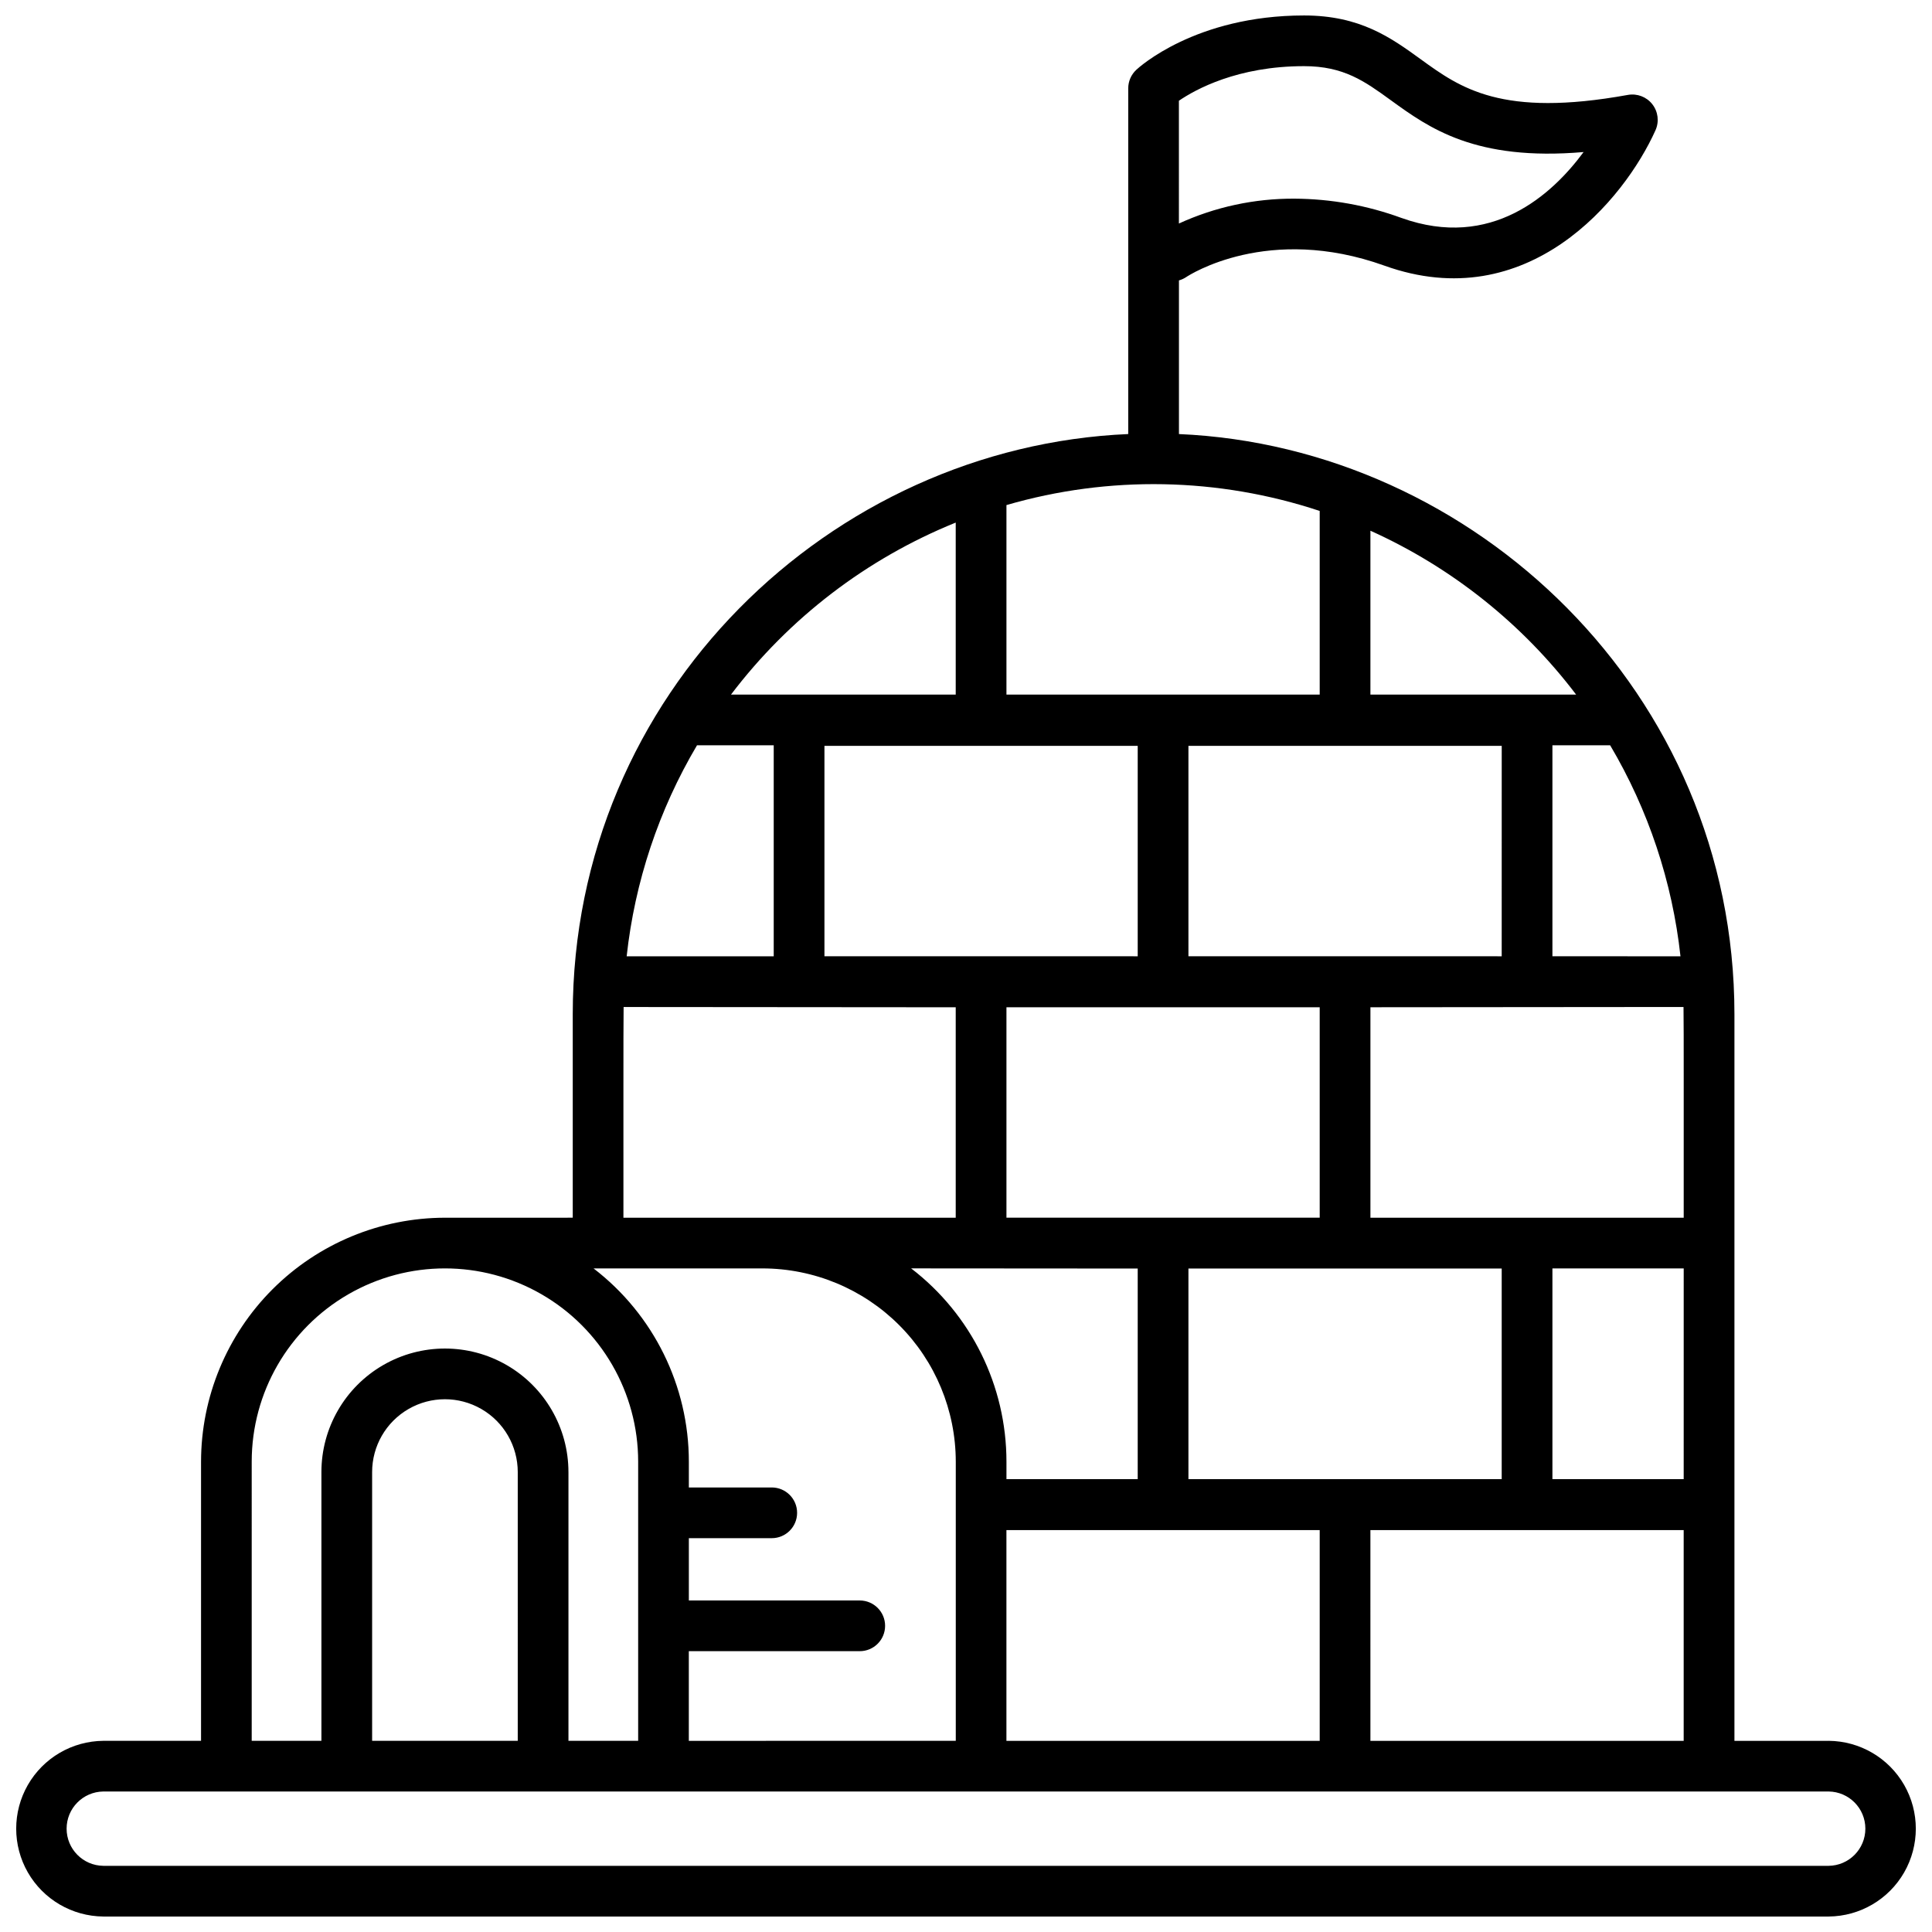 <?xml version="1.0" encoding="UTF-8"?>
<!-- Uploaded to: ICON Repo, www.svgrepo.com, Generator: ICON Repo Mixer Tools -->
<svg width="800px" height="800px" version="1.1" viewBox="144 144 512 512" xmlns="http://www.w3.org/2000/svg">
 <defs>
  <clipPath id="a">
   <path d="m148.09 148.09h503.81v503.81h-503.81z"/>
  </clipPath>
 </defs>
 <g clip-path="url(#a)">
  <path d="m628.62 605.34h-24.977v-192.54c0-85.371-69.094-150.4-147.21-153.77v-40.719c0.68-0.191 1.328-0.488 1.918-0.879 0.875-0.582 21.742-14.086 52.535-3.031 37.977 13.637 63.598-17.512 71.836-35.887 1.02-2.273 0.695-4.926-0.84-6.891-1.535-1.961-4.035-2.91-6.488-2.469-33.477 6.062-44.363-1.824-54.891-9.453-7.875-5.703-16.016-11.602-30.914-11.602-28.812 0-43.852 13.828-44.477 14.418-1.352 1.27-2.121 3.039-2.121 4.894v91.617c-78.742 3.398-147.21 68.668-147.21 153.77v53.906l-33.863 0.004c-17.137 0.02-33.566 6.836-45.688 18.953-12.117 12.117-18.934 28.551-18.953 45.688v73.988h-25.902c-8.27 0.07-15.883 4.523-20 11.699-4.113 7.172-4.113 15.992 0 23.168 4.117 7.172 11.73 11.625 20 11.695h457.25c8.273-0.07 15.883-4.523 20-11.695 4.113-7.176 4.113-15.996 0-23.168-4.117-7.176-11.727-11.629-20-11.699zm-172.2-434.64c4.391-3 15.543-9.168 33.164-9.168 10.543 0 16.055 3.992 23.031 9.051 10.09 7.309 22.324 16.18 51.051 13.711-8.375 11.348-24.477 25.992-48.258 17.465l0.004 0.004c-9.094-3.336-18.695-5.066-28.383-5.117-10.559-0.055-21.008 2.191-30.609 6.59zm50.754 434.64-0.004-55.844h83.023v55.844zm-96.461 0v-55.844h83.023v55.844zm-84.168 0v-23.762h45.297c3.711 0 6.719-3.008 6.719-6.719 0-3.707-3.008-6.715-6.719-6.715h-45.289v-16.512h21.969c3.711 0 6.719-3.008 6.719-6.719 0-3.711-3.008-6.719-6.719-6.719h-21.969v-6.848 0.004c-0.004-20.066-9.336-38.992-25.258-51.207h44.789c13.578 0.016 26.594 5.414 36.191 15.016 9.602 9.598 15 22.613 15.016 36.191v73.988zm-17.289-194.47 88.02 0.07v55.773h-88.062c0.02-23.996-0.039-49.316 0.051-55.848zm19.449-69.359h20.34v55.922h-38.973c2.16-19.754 8.516-38.82 18.641-55.918zm165.03-62.102v48.668h-83.016v-50.227c27.191-7.898 56.145-7.352 83.023 1.559zm95.602 118.02-33.93-0.004v-55.922h15.297c10.125 17.102 16.48 36.168 18.641 55.926zm0.859 69.277h-83.02v-55.773l82.973-0.07c0.098 6.926 0.027 24.938 0.051 55.848zm0 69.281h-34.789v-55.844h34.793zm-48.23-55.809v55.809h-83.02v-55.809zm0-82.75-83.02-0.004v-55.77h83.027zm-96.461-55.773v55.773l-83.02-0.004v-55.77zm48.23 69.277v55.773h-83.016v-55.773zm-48.23 69.246v55.809h-34.785v-4.641c-0.004-20.066-9.34-38.992-25.258-51.207 11.746 0.008-20.332-0.02 60.051 0.039zm116.18-152.1h-54.512v-43.434c21.516 9.699 40.258 24.633 54.516 43.434zm-164.41-45.59v45.59h-59.555c15.379-20.289 35.961-36.039 59.559-45.59zm-186.57 248.86c0-18.297 9.762-35.199 25.605-44.348 15.84-9.145 35.359-9.145 51.203 0 15.844 9.148 25.605 26.051 25.605 44.348v73.988h-18.473v-71.223h-0.004c0-11.695-6.238-22.5-16.363-28.348-10.129-5.848-22.605-5.848-32.734 0-10.125 5.848-16.367 16.652-16.367 28.348v71.223h-18.473zm70.504 73.988h-38.594v-71.223c0-6.894 3.676-13.266 9.648-16.711 5.969-3.449 13.328-3.449 19.297 0 5.973 3.445 9.648 9.816 9.648 16.711zm347.41 33.129h-457.25c-5.387-0.07-9.719-4.457-9.719-9.848 0-5.387 4.332-9.777 9.719-9.848h457.25c5.391 0.07 9.719 4.461 9.719 9.848 0 5.391-4.328 9.777-9.719 9.848z"/>
 </g>
</svg>